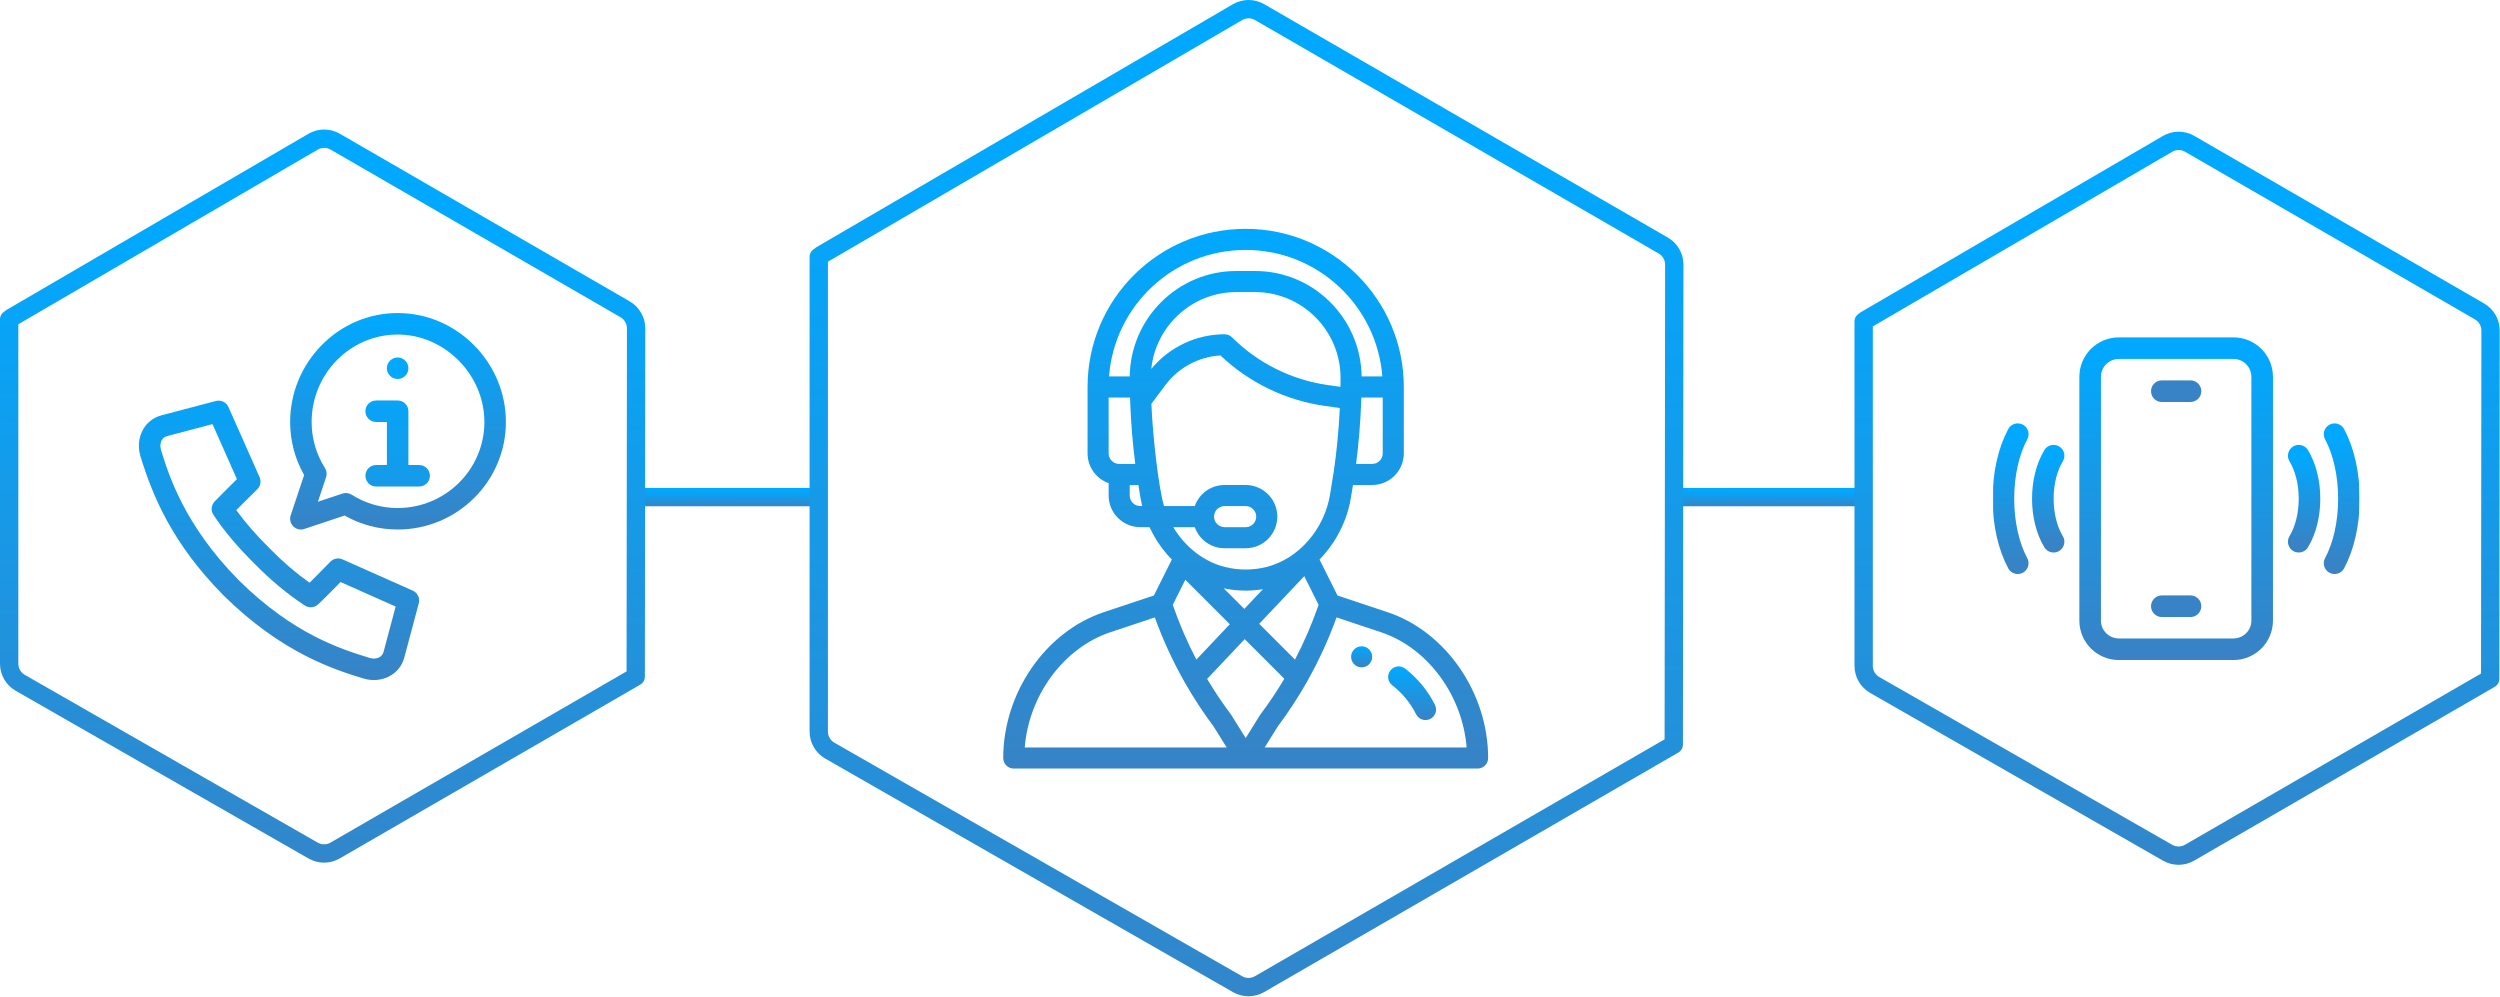 <?xml version="1.0" encoding="UTF-8"?> <svg xmlns="http://www.w3.org/2000/svg" width="1158" height="462" viewBox="0 0 1158 462" fill="none"><g clip-path="url(#clip0_13629_19536)"><path fill-rule="evenodd" clip-rule="evenodd" d="M297.15 226.008H378.689V234.501H297.15V226.008Z" fill="url(#paint0_linear_13629_19536)"></path><path fill-rule="evenodd" clip-rule="evenodd" d="M777.887 226.008H859.425V234.501H777.887V226.008Z" fill="url(#paint1_linear_13629_19536)"></path><path fill-rule="evenodd" clip-rule="evenodd" d="M2.055 144.267C2.31 144.022 2.599 143.804 2.905 143.62L142.879 61.967C147.364 59.354 152.901 59.343 157.386 61.939L291.669 139.592C296.137 142.175 298.889 146.946 298.889 152.105L298.702 313.452C298.702 315.064 297.802 316.464 296.477 317.182L157.335 397.643C152.884 400.218 147.398 400.23 142.93 397.672L7.254 319.961C2.769 317.388 0 312.61 0 307.433V147.91C0 146.363 0.832 145.01 2.055 144.267ZM147.16 69.302C149.011 68.227 151.288 68.222 153.139 69.291L287.423 146.944C289.257 148.007 290.395 149.972 290.395 152.096L290.225 310.996L153.088 390.29C151.254 391.352 148.994 391.355 147.16 390.304L11.483 312.591C9.632 311.533 8.494 309.564 8.494 307.433V150.195L147.16 69.302Z" fill="url(#paint2_linear_13629_19536)"></path><path fill-rule="evenodd" clip-rule="evenodd" d="M861.055 145.267C861.31 145.022 861.582 144.804 861.905 144.62L1001.88 62.967C1006.35 60.354 1011.88 60.343 1016.39 62.939L1150.67 140.592C1155.14 143.175 1157.87 147.946 1157.87 153.105L1157.7 314.452C1157.7 316.064 1156.8 317.463 1155.48 318.182L1016.33 398.643C1011.88 401.218 1006.4 401.23 1001.93 398.672L866.254 320.961C861.769 318.389 859 313.609 859 308.434V148.91C859 147.363 859.815 146.01 861.055 145.267ZM1006.16 70.302C1007.99 69.227 1010.29 69.222 1012.12 70.291L1146.41 147.944C1148.26 149.007 1149.38 150.972 1149.38 153.096L1149.21 311.996L1012.07 391.292C1010.24 392.352 1007.98 392.357 1006.14 391.304L870.483 313.592C868.632 312.533 867.494 310.564 867.494 308.434V151.195L1006.16 70.302Z" fill="url(#paint3_linear_13629_19536)"></path><path fill-rule="evenodd" clip-rule="evenodd" d="M377.225 115.266C377.497 114.966 377.82 114.701 378.194 114.484L571.083 1.967C575.55 -0.646 581.088 -0.656 585.573 1.94L772.567 110.065C777.035 112.648 779.77 117.418 779.77 122.578L779.532 344.91C779.532 346.52 778.632 347.922 777.307 348.638L585.539 459.534C581.071 462.109 575.584 462.121 571.134 459.564L382.254 351.38C377.769 348.807 375 344.027 375 338.852V119.001C375 117.388 375.9 115.985 377.225 115.266ZM575.364 9.303C577.198 8.227 579.474 8.222 581.326 9.291L768.304 117.417C770.155 118.48 771.276 120.445 771.276 122.569L771.039 342.454L581.275 452.182C579.44 453.242 577.181 453.247 575.347 452.194L386.483 344.01C384.632 342.952 383.494 340.983 383.494 338.852V121.229L575.364 9.303Z" fill="url(#paint4_linear_13629_19536)"></path><path d="M630.711 299.359C628.016 299.359 625.828 301.547 625.828 304.242C625.828 306.937 628.016 309.125 630.711 309.125C633.406 309.125 635.594 306.937 635.594 304.242C635.594 301.547 633.406 299.359 630.711 299.359Z" fill="url(#paint5_linear_13629_19536)"></path><path d="M642.733 283.57L619.525 275.835L611.194 259.172C618.7 251.532 623.911 241.424 625.668 230.88L626.708 224.652H635.594C643.671 224.652 650.242 218.081 650.242 210.004V179.242C650.242 138.856 617.386 106 577 106C536.511 106 503.758 138.762 503.758 179.242V210.004C503.758 216.369 507.84 221.797 513.523 223.812V229.535C513.523 237.612 520.095 244.184 528.172 244.184H532.46C534.571 248.78 537.329 253.051 540.65 256.866C541.343 257.66 542.061 258.432 542.802 259.181L534.475 275.835L511.266 283.57C484.281 292.568 464.695 320.976 464.695 351.117C464.695 353.814 466.881 356 469.578 356H684.422C687.118 356 689.305 353.814 689.305 351.117C689.305 320.976 669.719 292.568 642.733 283.57ZM640.477 210.004C640.477 212.696 638.286 214.887 635.594 214.887H628.142C629.383 205.272 630.21 195.042 630.542 184.965C630.552 184.681 630.56 184.404 630.569 184.125H640.477V210.004ZM518.406 214.887C515.714 214.887 513.523 212.696 513.523 210.004V184.125H523.435C523.451 184.634 523.468 185.146 523.487 185.661L523.489 185.713V185.718C523.831 195.519 524.647 205.484 525.86 214.886L518.406 214.887ZM528.172 234.418C525.479 234.418 523.289 232.228 523.289 229.535V224.652H527.292L528.331 230.882C528.531 232.069 528.772 233.248 529.055 234.418H528.172ZM523.297 174.359H513.709C516.182 141.634 543.493 115.766 577 115.766C610.358 115.766 637.789 141.631 640.291 174.359H630.703C630.352 147.393 608.392 125.531 581.371 125.531H572.63C545.609 125.531 523.648 147.393 523.297 174.359ZM572.63 135.297H581.37C603.25 135.297 620.958 153.193 620.945 175.048C620.945 176.584 620.933 177.922 620.907 179.14L620.907 179.188L614.799 178.315C598.208 175.946 582.542 168.113 570.687 156.258C569.771 155.343 568.529 154.828 567.234 154.828C554.121 154.828 541.568 160.803 533.271 170.896C535.315 151.014 552.124 135.297 572.63 135.297ZM539.178 234.418C536.733 226.287 533.937 202.361 533.318 187.029L539.89 178.266C545.926 170.221 555.316 165.223 565.305 164.649C578.448 177.157 595.451 185.417 613.418 187.982L620.607 189.009C620.126 199.207 619.145 209.44 617.738 218.852L617.736 218.862C617.289 221.888 616.937 223.835 616.036 229.274C613.45 244.784 601.877 258.81 586.599 262.63C580.297 264.199 573.706 264.199 567.403 262.63C557.864 260.245 549.117 253.645 543.472 244.184H553.426C555.441 249.867 560.869 253.949 567.234 253.949H577C585.093 253.949 591.648 247.395 591.648 239.301C591.648 231.224 585.077 224.652 577 224.652H567.234C560.727 224.652 555.38 228.855 553.417 234.418H539.178ZM566.824 272.512C570.17 273.218 573.58 273.576 577 273.578C579.671 273.578 582.343 273.354 584.985 272.921L576.357 282.045L566.824 272.512ZM569.644 289.144L554.157 305.522C549.89 297.354 546.236 288.881 543.225 280.172L549.041 268.54L569.644 289.144ZM604.132 266.886L610.774 280.171C607.763 288.883 604.109 297.359 599.841 305.529L583.265 288.953L604.132 266.886ZM562.352 239.301C562.352 236.605 564.538 234.418 567.234 234.418H577C579.692 234.418 581.883 236.608 581.883 239.301C581.883 241.997 579.696 244.184 577 244.184H567.234C564.542 244.184 562.352 241.993 562.352 239.301ZM474.656 346.234C476.591 322.045 492.689 300.059 514.354 292.834L534.908 285.985C538.679 296.409 543.328 306.494 548.806 316.131L548.833 316.181L548.834 316.182C552.86 323.256 557.324 330.073 562.199 336.591L568.206 346.234H474.656ZM577 341.882L570.378 331.25C570.304 331.131 570.225 331.016 570.141 330.903C566.185 325.623 562.512 320.137 559.139 314.467L576.552 296.052L594.901 314.4C591.517 320.094 587.832 325.602 583.86 330.902C583.621 331.221 583.96 330.719 577 341.882ZM585.794 346.234L591.8 336.592C596.713 330.023 601.208 323.152 605.259 316.02C605.284 315.977 605.307 315.933 605.331 315.89L605.34 315.874C610.755 306.315 615.355 296.316 619.092 285.985L639.645 292.834C661.311 300.059 677.409 322.045 679.344 346.234H585.794Z" fill="url(#paint6_linear_13629_19536)"></path><path d="M664.669 326.474C661.406 319.943 656.626 314.14 650.847 309.693C648.709 308.048 645.643 308.448 643.999 310.586C642.355 312.724 642.755 315.789 644.892 317.434C649.508 320.985 653.326 325.62 655.933 330.839C657.14 333.255 660.075 334.228 662.483 333.025C664.895 331.819 665.874 328.887 664.669 326.474Z" fill="url(#paint7_linear_13629_19536)"></path><g clip-path="url(#clip1_13629_19536)"><mask id="mask0_13629_19536" style="mask-type:luminance" maskUnits="userSpaceOnUse" x="923" y="145" width="170" height="171"><path d="M928.001 150.999V310.998H1088V150.999H928.001Z" fill="white" stroke="white" stroke-width="10"></path></mask><g mask="url(#mask0_13629_19536)"><path d="M968.156 174.554C968.156 167.219 974.102 161.272 981.438 161.272H1034.56C1041.9 161.272 1047.84 167.219 1047.84 174.554V287.444C1047.84 294.779 1041.9 300.725 1034.56 300.725H981.438C974.102 300.725 968.156 294.779 968.156 287.444V174.554Z" stroke="url(#paint8_linear_13629_19536)" stroke-width="10" stroke-miterlimit="10" stroke-linecap="round" stroke-linejoin="round"></path><path d="M1001.36 181.194H1014.64" stroke="url(#paint9_linear_13629_19536)" stroke-width="10" stroke-miterlimit="10" stroke-linecap="round" stroke-linejoin="round"></path><path d="M1001.36 280.803H1014.64" stroke="url(#paint10_linear_13629_19536)" stroke-width="10" stroke-miterlimit="10" stroke-linecap="round" stroke-linejoin="round"></path><path d="M934.616 260.881C930.339 252.907 927.98 242.293 927.98 231.003C927.98 219.713 930.339 209.1 934.621 201.116" stroke="url(#paint11_linear_13629_19536)" stroke-width="10" stroke-miterlimit="10" stroke-linecap="round" stroke-linejoin="round"></path><path d="M951.219 250.921C948.011 245.604 946.242 238.529 946.242 231.002C946.242 223.475 948.011 216.399 951.223 211.077" stroke="url(#paint12_linear_13629_19536)" stroke-width="10" stroke-miterlimit="10" stroke-linecap="round" stroke-linejoin="round"></path><path d="M1081.38 260.881C1085.66 252.907 1088.02 242.293 1088.02 231.003C1088.02 219.713 1085.66 209.1 1081.38 201.116" stroke="url(#paint13_linear_13629_19536)" stroke-width="10" stroke-miterlimit="10" stroke-linecap="round" stroke-linejoin="round"></path><path d="M1064.78 250.921C1067.99 245.604 1069.76 238.529 1069.76 231.002C1069.76 223.475 1067.99 216.399 1064.78 211.077" stroke="url(#paint14_linear_13629_19536)" stroke-width="10" stroke-miterlimit="10" stroke-linecap="round" stroke-linejoin="round"></path></g></g><g clip-path="url(#clip2_13629_19536)"><path d="M65.084 211.439C70.706 229.685 79.659 251.587 103.447 275.701C103.457 275.71 103.466 275.719 103.475 275.728L103.601 275.855L103.629 275.882C130.842 302.73 155.158 310.221 168.223 314.246C176.477 316.789 185.186 312.74 187.318 304.406L193.986 279.419C194.617 277.053 193.436 274.58 191.199 273.585L158.635 259.09C157.705 258.676 156.67 258.557 155.67 258.749C154.669 258.941 153.752 259.436 153.041 260.165C151.041 262.218 146.52 266.831 143.397 269.922C137.204 265.54 131.01 260.236 125.308 254.422C125.285 254.399 125.262 254.376 125.239 254.353C118.941 248.177 113.643 242.115 109.445 236.284C113.272 232.438 119.111 226.674 119.188 226.598C119.909 225.887 120.395 224.973 120.583 223.979C120.772 222.984 120.652 221.956 120.242 221.031L105.814 188.535C105.334 187.453 104.485 186.578 103.418 186.065C102.351 185.553 101.137 185.438 99.993 185.74L74.934 192.342C66.56 194.475 62.551 203.217 65.084 211.439ZM77.402 201.992L77.45 201.98L98.431 196.452L109.742 221.93C106.518 225.123 101.078 230.526 99.396 232.306C98.625 233.121 98.152 234.173 98.054 235.291C97.955 236.409 98.237 237.528 98.854 238.465C103.729 245.874 110.248 253.6 118.231 261.43C125.523 268.862 133.252 275.272 141.205 280.482C142.123 281.083 143.213 281.365 144.307 281.283C145.401 281.201 146.438 280.759 147.255 280.028C149.149 278.334 154.529 272.884 157.75 269.599L183.267 280.957L177.688 301.866C177.682 301.886 177.676 301.907 177.671 301.928C176.963 304.728 173.892 305.571 171.156 304.728C158.048 300.689 136.11 293.929 110.639 268.805L110.524 268.691C85.25 243.067 78.059 219.725 74.604 208.506C73.761 205.771 74.602 202.701 77.402 201.992ZM189.165 170.566C189.165 173.317 186.934 175.547 184.185 175.547C181.434 175.547 179.204 173.317 179.204 170.566C179.204 167.816 181.434 165.586 184.185 165.586C186.934 165.586 189.165 167.816 189.165 170.566ZM194.155 215.391H189.174V190.488C189.174 187.737 186.945 185.508 184.194 185.508H174.233C171.482 185.508 169.252 187.737 169.252 190.488C169.252 193.239 171.482 195.469 174.233 195.469H179.213V215.391H174.233C171.482 215.391 169.252 217.62 169.252 220.371C169.252 223.121 171.482 225.352 174.233 225.352H194.155C196.906 225.352 199.135 223.121 199.135 220.371C199.135 217.62 196.906 215.391 194.155 215.391Z" fill="url(#paint15_linear_13629_19536)"></path><path d="M184.193 145C156.531 145 134.389 168.088 134.389 195.469C134.389 204.13 136.622 212.576 140.869 220.048L134.644 238.718C134.352 239.596 134.309 240.537 134.522 241.438C134.735 242.338 135.194 243.161 135.848 243.815C136.502 244.469 137.325 244.928 138.226 245.141C139.126 245.353 140.067 245.31 140.945 245.018L159.614 238.795C167.085 243.04 175.532 245.273 184.193 245.273C211.839 245.273 234.33 222.931 234.33 195.469C234.33 167.9 211.694 145 184.193 145ZM184.193 235.312C176.615 235.312 169.245 233.178 162.881 229.14C162.257 228.744 161.552 228.491 160.818 228.402C160.084 228.312 159.339 228.386 158.637 228.62L147.245 232.418L151.042 221.025C151.276 220.323 151.351 219.578 151.261 218.844C151.171 218.11 150.918 217.406 150.522 216.781C146.485 210.417 144.35 203.047 144.35 195.469C144.35 173.133 162.224 154.961 184.193 154.961C205.971 154.961 224.369 173.511 224.369 195.469C224.369 217.439 206.346 235.312 184.193 235.312Z" fill="url(#paint16_linear_13629_19536)"></path></g></g><defs><linearGradient id="paint0_linear_13629_19536" x1="74.808" y1="226.797" x2="74.797" y2="234.827" gradientUnits="userSpaceOnUse"><stop stop-color="#00A9FF"></stop><stop offset="1" stop-color="#3783C5"></stop></linearGradient><linearGradient id="paint1_linear_13629_19536" x1="555.544" y1="226.797" x2="555.533" y2="234.827" gradientUnits="userSpaceOnUse"><stop stop-color="#00A9FF"></stop><stop offset="1" stop-color="#3783C5"></stop></linearGradient><linearGradient id="paint2_linear_13629_19536" x1="-815.023" y1="91.551" x2="-820.023" y2="412.551" gradientUnits="userSpaceOnUse"><stop stop-color="#00A9FF"></stop><stop offset="1" stop-color="#3783C5"></stop></linearGradient><linearGradient id="paint3_linear_13629_19536" x1="44.023" y1="92.55" x2="39.023" y2="413.55" gradientUnits="userSpaceOnUse"><stop stop-color="#00A9FF"></stop><stop offset="1" stop-color="#3783C5"></stop></linearGradient><linearGradient id="paint4_linear_13629_19536" x1="-728.744" y1="42.876" x2="-735.562" y2="479.095" gradientUnits="userSpaceOnUse"><stop stop-color="#00A9FF"></stop><stop offset="1" stop-color="#3783C5"></stop></linearGradient><linearGradient id="paint5_linear_13629_19536" x1="630.711" y1="299.359" x2="630.711" y2="309.125" gradientUnits="userSpaceOnUse"><stop stop-color="#00A9FF"></stop><stop offset="1" stop-color="#3783C5"></stop></linearGradient><linearGradient id="paint6_linear_13629_19536" x1="577" y1="106" x2="577" y2="356" gradientUnits="userSpaceOnUse"><stop stop-color="#00A9FF"></stop><stop offset="1" stop-color="#3783C5"></stop></linearGradient><linearGradient id="paint7_linear_13629_19536" x1="654.086" y1="308.68" x2="654.086" y2="333.54" gradientUnits="userSpaceOnUse"><stop stop-color="#00A9FF"></stop><stop offset="1" stop-color="#3783C5"></stop></linearGradient><linearGradient id="paint8_linear_13629_19536" x1="1008" y1="161.272" x2="1008" y2="300.725" gradientUnits="userSpaceOnUse"><stop stop-color="#00A9FF"></stop><stop offset="1" stop-color="#3783C5"></stop></linearGradient><linearGradient id="paint9_linear_13629_19536" x1="1008" y1="181.194" x2="1008" y2="182.194" gradientUnits="userSpaceOnUse"><stop stop-color="#3783C5"></stop><stop offset="1" stop-color="#3783C5"></stop></linearGradient><linearGradient id="paint10_linear_13629_19536" x1="1008" y1="280.803" x2="1008" y2="281.803" gradientUnits="userSpaceOnUse"><stop stop-color="#3783C5"></stop><stop offset="1" stop-color="#3783C5"></stop></linearGradient><linearGradient id="paint11_linear_13629_19536" x1="931.301" y1="201.116" x2="931.301" y2="260.881" gradientUnits="userSpaceOnUse"><stop stop-color="#00A9FF"></stop><stop offset="1" stop-color="#3783C5"></stop></linearGradient><linearGradient id="paint12_linear_13629_19536" x1="948.732" y1="211.077" x2="948.732" y2="250.921" gradientUnits="userSpaceOnUse"><stop stop-color="#00A9FF"></stop><stop offset="1" stop-color="#3783C5"></stop></linearGradient><linearGradient id="paint13_linear_13629_19536" x1="1084.7" y1="201.116" x2="1084.7" y2="260.881" gradientUnits="userSpaceOnUse"><stop stop-color="#00A9FF"></stop><stop offset="1" stop-color="#3783C5"></stop></linearGradient><linearGradient id="paint14_linear_13629_19536" x1="1067.27" y1="211.077" x2="1067.27" y2="250.921" gradientUnits="userSpaceOnUse"><stop stop-color="#00A9FF"></stop><stop offset="1" stop-color="#3783C5"></stop></linearGradient><linearGradient id="paint15_linear_13629_19536" x1="131.734" y1="165.586" x2="131.734" y2="314.999" gradientUnits="userSpaceOnUse"><stop stop-color="#00A9FF"></stop><stop offset="1" stop-color="#3783C5"></stop></linearGradient><linearGradient id="paint16_linear_13629_19536" x1="184.359" y1="145" x2="184.359" y2="245.274" gradientUnits="userSpaceOnUse"><stop stop-color="#00A9FF"></stop><stop offset="1" stop-color="#3783C5"></stop></linearGradient><clipPath id="clip0_13629_19536"><rect width="1158" height="462" fill="white"></rect></clipPath><clipPath id="clip1_13629_19536"><rect width="170" height="170" fill="white" transform="translate(923 146)"></rect></clipPath><clipPath id="clip2_13629_19536"><rect width="170" height="170" fill="white" transform="translate(64 145)"></rect></clipPath></defs></svg> 